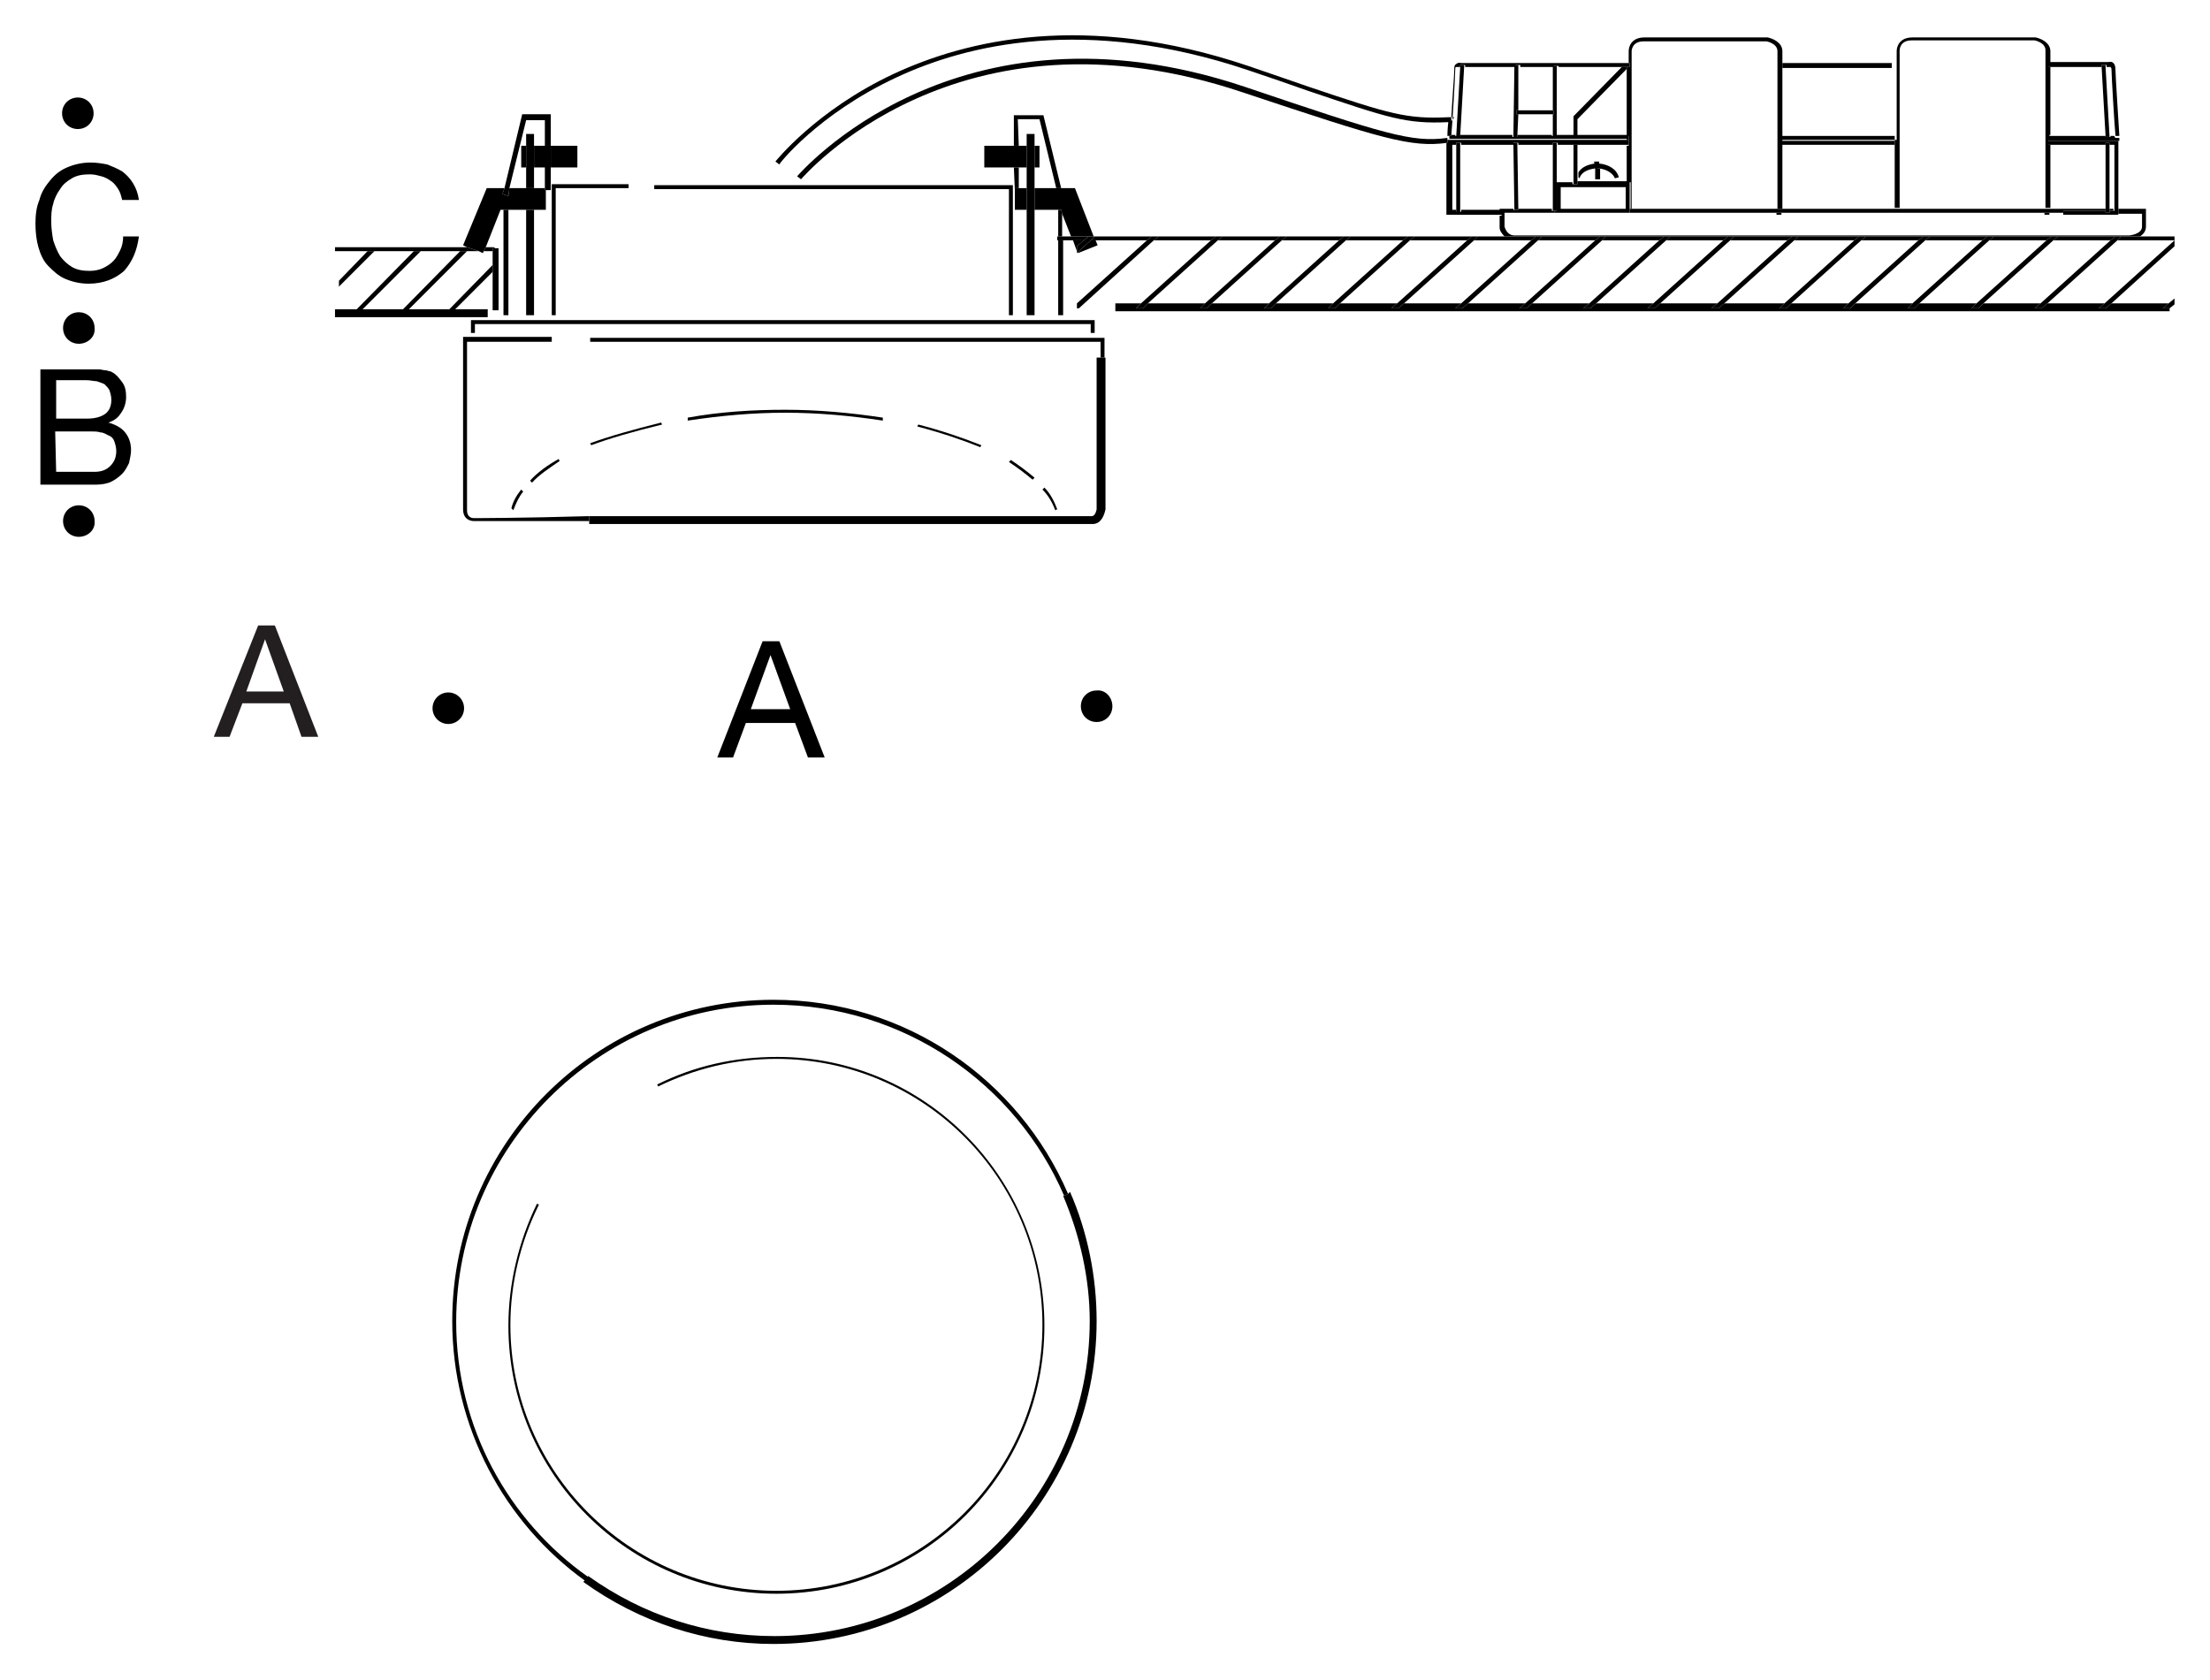 <?xml version="1.0" encoding="utf-8"?>
<!-- Generator: Adobe Illustrator 26.3.1, SVG Export Plug-In . SVG Version: 6.00 Build 0)  -->
<svg version="1.1" id="Layer_1" xmlns="http://www.w3.org/2000/svg" xmlns:xlink="http://www.w3.org/1999/xlink" x="0px" y="0px"
	 viewBox="0 0 224.3 170.6" style="enable-background:new 0 0 224.3 170.6;" xml:space="preserve">
<style type="text/css">
	.st0{fill:none;}
	.st1{fill:#231F20;}
</style>
<g id="Hintergrund">
</g>
<g>
	<polygon class="st0" points="213.6,30.8 220.7,24.4 214.9,24.4 207.8,30.8 	"/>
	<polygon class="st0" points="103.4,19.1 104.2,19.1 104.2,17 103.4,17 	"/>
	<polygon class="st0" points="103.3,12.1 103.4,14.8 104.2,14.8 104.2,13.6 105,13.6 105,14.8 105.5,14.8 105.5,17 105,17 105,19.1 
		107.2,19.1 105.5,12.1 	"/>
	<path class="st0" d="M147.8,13.8l0.4-6.9H148c0,0-0.1,0-0.2,0c0,0-0.1,0.1-0.1,0.2c0,0.6-0.3,5.7-0.4,6.7H147.8z"/>
	<polygon class="st0" points="207.1,30.8 214.2,24.4 208.4,24.4 201.3,30.8 	"/>
	<polygon class="st0" points="154.1,11.2 157.6,11.2 157.6,6.8 154.1,6.8 	"/>
	<polygon class="st0" points="148.2,13.8 153.6,13.8 153.7,6.8 148.6,6.8 	"/>
	<polygon class="st0" points="107.8,24 108.7,24 107.8,21.7 	"/>
	<polygon class="st0" points="181.1,30.8 188.2,24.4 182.1,24.4 175,30.8 	"/>
	<polygon class="st0" points="154.8,30.8 161.9,24.4 156.1,24.4 149,30.8 	"/>
	<polygon class="st0" points="161.3,30.8 168.4,24.4 162.6,24.4 155.5,30.8 	"/>
	<polygon class="st0" points="158,13.8 159.7,13.8 159.7,11.9 159.7,11.8 164.6,6.8 158,6.8 	"/>
	<polygon class="st0" points="187.6,30.8 194.7,24.4 188.9,24.4 181.8,30.8 	"/>
	<polygon class="st0" points="194.1,30.8 201.2,24.4 195.4,24.4 188.3,30.8 	"/>
	<polygon class="st0" points="200.6,30.8 207.7,24.4 201.9,24.4 194.8,30.8 	"/>
	<polygon class="st0" points="174.3,30.8 181.4,24.4 175.6,24.4 168.5,30.8 	"/>
	<polygon class="st0" points="160.1,13.8 165.1,13.8 165.1,7 160.1,12.1 	"/>
	<polygon class="st0" points="153.6,14.7 148.2,14.7 148.2,21.4 152.3,21.4 152.3,21.2 153.7,21.2 	"/>
	<rect x="207.9" y="14.7" class="st0" width="5.7" height="6.4"/>
	<rect x="214.1" y="14.7" class="st0" width="0.4" height="6.4"/>
	<polygon class="st0" points="157.6,14.7 154,14.7 154.1,21.2 157.6,21.2 	"/>
	<rect x="147.3" y="14.7" class="st0" width="0.4" height="6.6"/>
	<polygon class="st0" points="148.3,30.8 155.4,24.4 149.6,24.4 142.5,30.8 	"/>
	<rect x="158" y="14.7" class="st0" width="1.6" height="3.7"/>
	<path class="st0" d="M207.9,21.8h-0.5v-0.2h-26.7v0.2h-0.5v-0.2h-14.8h-7.6h-5.1V23c0,0,0.2,0.9,1,0.9h62.4c0,0,1.3-0.1,1.3-0.9
		v-1.4H215v0.2h-5.6v-0.2h-1.5V21.8z"/>
	<path class="st0" d="M207.5,21.2v-16c0-0.8-1.1-1-1.1-1l-12.5,0c-1.2,0-1.2,0.9-1.2,1v16H207.5z"/>
	<path class="st0" d="M160.1,14.7v2.7c0.4-0.5,1-0.8,1.7-0.9v-0.2h0.5v0.2c1,0.1,1.8,0.6,2,1.4l-0.4,0.1c-0.2-0.6-0.8-0.9-1.6-1v1.1
		h-0.5v-1.1c-0.8,0.1-1.4,0.5-1.6,1l-0.2-0.1v0.5h4.9v-3.7H160.1z"/>
	<polygon class="st0" points="154.1,11.6 154,13.8 157.6,13.8 157.6,11.6 	"/>
	<rect x="160.1" y="14.2" class="st0" width="4.9" height="0"/>
	<polygon class="st0" points="192.3,21.2 192.3,14.7 180.8,14.7 180.8,14.3 192.3,14.3 192.3,14.2 180.7,14.2 180.7,21.2 	"/>
	<rect x="158.3" y="18.9" class="st0" width="6.6" height="2.2"/>
	<path class="st0" d="M180.3,21.2v-16c0-0.8-1.1-1-1.1-1l-12.5,0c-1.2,0-1.2,0.9-1.2,1v16H180.3z"/>
	<polygon class="st0" points="167.8,30.8 174.9,24.4 169.1,24.4 162,30.8 	"/>
	<path class="st0" d="M11,44.2c-0.2-0.1-0.5-0.3-0.8-0.3c-0.3-0.1-0.6-0.1-1-0.1H5.6l0.1,4.1h3.9c0.7,0,1.2-0.2,1.6-0.6
		c0.4-0.4,0.6-0.9,0.6-1.5c0-0.4-0.1-0.7-0.2-1C11.5,44.5,11.3,44.3,11,44.2z"/>
	<polygon class="st0" points="128.8,30.8 135.9,24.4 130.1,24.4 123,30.8 	"/>
	<path class="st0" d="M10.7,42c0.4-0.3,0.6-0.8,0.6-1.4c0-0.4-0.1-0.7-0.2-1c-0.1-0.2-0.3-0.4-0.5-0.6c-0.2-0.1-0.5-0.2-0.8-0.3
		c-0.3,0-0.6-0.1-1-0.1H5.7v3.9h3.1C9.7,42.5,10.3,42.3,10.7,42z"/>
	<rect x="54.2" y="17" class="st0" width="1.2" height="2.1"/>
	<polygon class="st0" points="122.3,30.8 129.4,24.4 123.6,24.4 116.5,30.8 	"/>
	<polygon class="st0" points="41.5,31.4 45.6,31.4 50,26.9 50,25.5 49.1,25.5 49,25.7 48.6,25.5 47.4,25.5 	"/>
	<polygon class="st0" points="25,70.2 28.8,70.2 26.9,64.9 	"/>
	<path class="st0" d="M214.1,13.8h0.4c-0.1-0.9-0.4-6.1-0.4-6.7c0-0.1,0-0.2-0.1-0.2c-0.1,0-0.2,0-0.2,0l-0.2,0L214.1,13.8z"/>
	<polygon class="st0" points="42.7,25.5 36.8,31.4 40.9,31.4 46.7,25.5 	"/>
	<polygon class="st0" points="141.8,30.8 148.9,24.4 143.1,24.4 136,30.8 	"/>
	<polygon class="st0" points="80.2,72 78.2,66.5 76.2,72 	"/>
	<polygon class="st0" points="52.9,17 52.9,14.8 53.4,14.8 53.4,13.6 54.2,13.6 54.2,14.8 55.3,14.8 55.3,12.2 53.4,12.2 51.7,19.1 
		53.4,19.1 53.4,17 	"/>
	<polygon class="st0" points="135.3,30.8 142.4,24.4 136.6,24.4 129.5,30.8 	"/>
	<polygon class="st0" points="213.7,13.8 213.3,6.8 207.9,6.8 207.9,13.8 	"/>
	<path class="st0" d="M78.5,102c-17.7,0-32.2,14.4-32.2,32.2c0,10.7,5.2,20.2,13.3,26l0.1-0.1c5.5,4,12.1,6.1,18.9,6.1
		c17.7,0,32-14.4,32-32c0-4.3-0.9-8.7-2.7-12.7l0.1,0C103.1,110,91.7,102,78.5,102z M78.9,161.7c-15,0-27.2-12.2-27.2-27.2
		c0-4.2,1-8.4,2.9-12.4l0.2,0.1c-1.9,3.9-2.9,8.1-2.9,12.2c0,14.9,12.1,27,27,27s27-12.1,27-27s-12.1-27-27-27
		c-4.3,0-8.3,0.9-12,2.8l-0.1-0.2c3.7-1.9,7.8-2.8,12.2-2.8c15,0,27.2,12.2,27.2,27.2S93.9,161.7,78.9,161.7z"/>
	<path class="st1" d="M26.2,63.5l-4.5,11.3h1.6l1.3-3.4h4.8l1.2,3.4h1.7l-4.4-11.3H26.2z M25,70.2l1.9-5.3l1.9,5.3H25z"/>
	<path d="M6.1,19.2c0.3-0.5,0.7-0.8,1.2-1.1s1.1-0.4,1.8-0.4c0.5,0,0.8,0.1,1.2,0.2c0.4,0.1,0.7,0.3,1,0.5s0.5,0.5,0.7,0.8
		s0.3,0.7,0.4,1.1h1.7c-0.1-0.7-0.3-1.2-0.6-1.7s-0.7-0.9-1.1-1.2c-0.5-0.3-1-0.5-1.5-0.7c-0.5-0.1-1.1-0.2-1.7-0.2
		c-0.9,0-1.7,0.2-2.4,0.5c-0.7,0.3-1.2,0.7-1.7,1.3c-0.5,0.6-0.9,1.2-1.1,2c-0.3,0.7-0.4,1.5-0.4,2.4c0,0.9,0.1,1.7,0.3,2.4
		c0.2,0.7,0.5,1.4,1,1.9s1,1,1.7,1.3c0.7,0.3,1.5,0.5,2.4,0.5c1.5,0,2.7-0.5,3.6-1.3c0.8-0.9,1.3-2,1.5-3.5h-1.6
		c0,0.5-0.1,1-0.3,1.4s-0.4,0.8-0.7,1.1c-0.3,0.3-0.6,0.5-1,0.7s-0.9,0.3-1.4,0.3c-0.7,0-1.3-0.1-1.8-0.4S6.4,26.4,6.1,26
		c-0.3-0.5-0.5-1-0.7-1.6c-0.1-0.6-0.2-1.2-0.2-1.9c0-0.6,0-1.2,0.2-1.8C5.5,20.2,5.8,19.6,6.1,19.2z"/>
	<path d="M11,42.9c0.6-0.2,1-0.5,1.3-1c0.3-0.4,0.5-1,0.5-1.6c0-0.6-0.1-1.1-0.4-1.5c-0.3-0.4-0.6-0.8-1-1c-0.1-0.1-0.3-0.1-0.6-0.2
		c-0.3,0-0.5-0.1-0.8-0.1c-0.2,0-0.5,0-0.8,0s-0.5,0-0.8,0H4.1v11.7h5.7c0.5,0,1.1-0.1,1.5-0.3c0.4-0.2,0.8-0.5,1.1-0.8
		c0.3-0.3,0.5-0.7,0.7-1.1c0.1-0.5,0.2-0.9,0.2-1.3c0-0.7-0.2-1.3-0.6-1.8C12.3,43.4,11.7,43.1,11,42.9z M5.7,38.6h3.1
		c0.4,0,0.7,0.1,1,0.1c0.3,0.1,0.6,0.2,0.8,0.3c0.2,0.2,0.4,0.4,0.5,0.6c0.1,0.3,0.2,0.6,0.2,1c0,0.6-0.2,1.1-0.6,1.4
		c-0.4,0.3-1,0.5-1.9,0.5H5.7V38.6z M11.2,47.3c-0.4,0.4-0.9,0.6-1.6,0.6H5.7l-0.1-4.1h3.6c0.4,0,0.7,0,1,0.1c0.3,0,0.6,0.2,0.8,0.3
		c0.3,0.1,0.5,0.3,0.6,0.6c0.1,0.3,0.2,0.6,0.2,1C11.8,46.4,11.6,46.9,11.2,47.3z"/>
	<path d="M9.6,33.3c0-0.9-0.7-1.6-1.6-1.6s-1.6,0.7-1.6,1.6c0,0.9,0.7,1.6,1.6,1.6S9.7,34.2,9.6,33.3z"/>
	<path d="M8,51.3c-0.9,0-1.6,0.7-1.6,1.6c0,0.9,0.7,1.6,1.6,1.6s1.7-0.7,1.6-1.6C9.6,52,8.9,51.3,8,51.3z"/>
	<path d="M7.9,13.1c0.9,0,1.6-0.7,1.6-1.6c0-0.9-0.7-1.6-1.6-1.6c-0.9,0-1.6,0.7-1.6,1.6C6.3,12.4,7,13.1,7.9,13.1z"/>
	<path d="M72.8,76.9h1.6l1.3-3.5h5l1.3,3.5h1.7l-4.6-11.8h-1.7L72.8,76.9z M80.2,72h-4l2-5.5L80.2,72z"/>
	<path d="M111.3,70.1c-0.9,0-1.6,0.7-1.6,1.6c0,0.9,0.7,1.6,1.6,1.6c0.9,0,1.6-0.7,1.6-1.6C112.9,70.8,112.2,70,111.3,70.1z"/>
	<circle cx="45.5" cy="71.9" r="1.6"/>
	<path d="M78.9,107.3c-4.3,0-8.4,0.9-12.2,2.8l0.1,0.2c3.7-1.8,7.7-2.8,12-2.8c14.9,0,27,12.1,27,27s-12.1,27-27,27s-27-12.1-27-27
		c0-4.1,1-8.4,2.9-12.2l-0.2-0.1c-1.9,3.9-2.9,8.2-2.9,12.4c0,15,12.2,27.2,27.2,27.2s27.2-12.2,27.2-27.2S93.9,107.3,78.9,107.3z"
		/>
	<path d="M46.3,134.2c0-17.7,14.4-32.2,32.2-32.2c13.2,0,24.6,8,29.5,19.4l0.4-0.2c-5-11.6-16.5-19.7-29.9-19.7
		c-18,0-32.6,14.6-32.6,32.6c0,10.8,5.3,20.5,13.5,26.4l0.3-0.4C51.6,154.4,46.3,144.9,46.3,134.2z"/>
	<path d="M108.4,121.2l-0.4,0.2l-0.1,0c1.7,4,2.7,8.4,2.7,12.7c0,17.7-14.4,32-32,32c-6.8,0-13.3-2.1-18.9-6.1l-0.1,0.1l-0.3,0.4
		l-0.1,0.1c5.7,4.1,12.4,6.3,19.3,6.3c18.1,0,32.8-14.7,32.8-32.8c0-4.4-0.9-9-2.7-13.1L108.4,121.2z"/>
	<polygon points="46.7,25.5 40.9,31.4 41.5,31.4 47.4,25.5 	"/>
	<polygon points="34.4,28.5 34.4,29.1 38,25.5 37.3,25.5 	"/>
	<polygon points="42.7,25.5 42,25.5 36.2,31.4 36.8,31.4 	"/>
	<polygon points="45.6,31.4 46.2,31.4 50,27.6 50,26.9 	"/>
	<polygon points="41.5,31.4 40.9,31.4 36.8,31.4 36.2,31.4 34,31.4 34,32.2 49.5,32.2 49.5,31.4 46.2,31.4 45.6,31.4 	"/>
	<polygon points="46.7,25.5 47.4,25.5 48.6,25.5 47.4,25.1 34,25.1 34,25.5 37.3,25.5 38,25.5 42,25.5 42.7,25.5 	"/>
	<polygon points="49.1,25.5 50,25.5 50,25.2 50.2,25.2 50.2,25.1 49.3,25.1 	"/>
	<polygon points="50,25.5 50,26.9 50,27.6 50,31.5 50.6,31.5 50.6,25.2 50.2,25.2 50,25.2 	"/>
	<polygon points="102.4,32 102.8,32 102.8,18.8 66.4,18.8 66.4,19.2 102.4,19.2 	"/>
	<polygon points="56,32 56.4,32 56.4,19.1 63.8,19.1 63.8,18.7 56,18.7 	"/>
	<rect x="51.1" y="21.3" width="0.5" height="10.7"/>
	<rect x="107.4" y="24.4" width="0.5" height="7.6"/>
	<polygon points="107.8,21.7 107.7,21.3 107.4,21.3 107.4,24 107.8,24 	"/>
	<polygon points="103.4,19.1 103.4,17 102.9,17 103,19.3 103,19.3 103,19.1 	"/>
	<polygon points="103.3,12.1 105.5,12.1 107.2,19.1 107.7,19.1 105.9,11.7 102.9,11.7 102.9,14.8 103.4,14.8 	"/>
	<rect x="52.9" y="14.8" width="0.5" height="2.2"/>
	<rect x="54.2" y="14.8" width="1.2" height="2.2"/>
	<rect x="55.9" y="14.8" width="2.7" height="2.2"/>
	<rect x="53.4" y="21.3" width="0.8" height="10.7"/>
	<polygon points="54.2,14.8 54.2,13.6 53.4,13.6 53.4,14.8 53.4,17 53.4,19.1 54.2,19.1 54.2,17 	"/>
	<polygon points="47.4,25.1 48.6,25.5 49,25.7 49.1,25.5 49.3,25.1 50.8,21.3 51.1,21.3 51.5,21.3 53.4,21.3 54.2,21.3 55.4,21.3 
		55.4,19.3 55.3,19.3 55.3,19.1 54.2,19.1 53.4,19.1 51.7,19.1 51.6,19.9 51,19.7 51.2,19.1 49.4,19.1 47,24.9 	"/>
	<polygon points="109.4,25.6 109.4,25.7 111.4,24.9 111.2,24.4 110.7,24.4 	"/>
	<polygon points="103.4,19.1 103,19.1 103,19.3 103,21.3 104.2,21.3 104.2,19.1 	"/>
	<polygon points="110,24.4 108.9,24.4 109.3,25.5 109.3,25 	"/>
	<polygon points="107.8,21.7 108.7,24 111,24 109.1,19.1 107.7,19.1 107.2,19.1 105,19.1 105,21.3 107.4,21.3 107.7,21.3 	"/>
	<rect x="105" y="14.8" width="0.5" height="2.2"/>
	<polygon points="104.2,17 104.2,14.8 103.4,14.8 102.9,14.8 99.9,14.8 99.9,17 102.9,17 103.4,17 	"/>
	<polygon points="105,17 105,14.8 105,13.6 104.2,13.6 104.2,14.8 104.2,17 104.2,19.1 104.2,21.3 104.2,32 105,32 105,21.3 
		105,19.1 	"/>
	<path d="M53.8,48.8L54,49c0.7-0.8,1.8-1.5,2.8-2.2l-0.1-0.2C55.6,47.2,54.5,48,53.8,48.8z"/>
	<path d="M52.1,51.8c0.3-0.8,0.6-1.4,1-1.9l-0.2-0.2c-0.4,0.5-0.8,1.1-1,1.9L52.1,51.8z"/>
	<path d="M93.1,43.3c2.3,0.6,4.4,1.3,6.4,2.1l0.1-0.2c-2-0.8-4.1-1.5-6.4-2.1L93.1,43.3z"/>
	<path d="M107.1,51.8l0.2-0.1c-0.3-0.8-0.7-1.6-1.3-2.2l-0.2,0.2C106.4,50.3,106.8,51,107.1,51.8z"/>
	<path d="M67.1,42.9c-2.8,0.7-5.3,1.4-7.2,2.1l0.1,0.2c1.9-0.7,4.3-1.4,7.2-2.1L67.1,42.9z"/>
	<path d="M69.8,42.4l0,0.3c3.3-0.5,6.6-0.8,9.9-0.8c3.3,0,6.6,0.3,9.9,0.8l0-0.3c-3.3-0.5-6.6-0.8-9.9-0.8S73.1,41.8,69.8,42.4z"/>
	<path d="M102.4,46.9c0.9,0.6,1.7,1.2,2.4,1.8l0.2-0.2c-0.7-0.6-1.5-1.2-2.4-1.8L102.4,46.9z"/>
	<polygon points="51.6,19.9 51.7,19.1 53.4,12.2 55.3,12.2 55.3,14.8 55.3,17 55.3,19.1 55.3,19.3 55.4,19.3 55.9,19.3 55.9,17 
		55.9,14.8 55.9,11.6 53,11.6 51.2,19.1 51,19.7 	"/>
	<polygon points="111.1,33.8 111.1,32.5 47.8,32.5 47.8,33.8 48.2,33.8 48.2,32.9 110.7,32.9 110.7,33.8 	"/>
	<polygon points="112.1,34.3 59.9,34.3 59.9,34.7 111.7,34.7 111.7,36.3 112.1,36.3 	"/>
	<path d="M48.1,52.6c-0.1,0-0.7,0-0.7-0.8V34.7H56v-0.5h-9v17.5c0,1,0.7,1.2,1.1,1.2c0.1,0,4.8,0,11.7,0v-0.5
		C52.9,52.6,48.2,52.6,48.1,52.6z"/>
	<path d="M112.2,51.7V36.3h-0.1h-0.5h-0.3l0,15.4c0,0-0.1,0.7-0.5,0.7H59.8v0.1V53v0.2h51.1C111.8,53.2,112.1,52.2,112.2,51.7z"/>
	<rect x="180.3" y="21.6" width="0.5" height="0.2"/>
	<path d="M165.2,6.8L165.2,6.8L165.2,6.8L165.1,7v6.8h0.2v0.5h-0.2v0h0.2v0.5h-0.2v3.7h0.4v2.7h0.1v-16c0,0,0-1,1.2-1l12.5,0
		c0,0,1.1,0.2,1.1,1v16h0.5v-6.9h0v-0.5h0V5.2c0-0.9-1-1.3-1.5-1.4h-12.5c-1.3,0-1.6,0.9-1.6,1.4v1.2l0.1,0V6.8z"/>
	<rect x="207.5" y="21.6" width="0.5" height="0.2"/>
	<path d="M192.3,14.2L192.3,14.2L192.3,14.2L192.3,14.2v0.5h0v6.4h0.5v-16c0,0,0-1,1.2-1l12.5,0c0,0,1.1,0.2,1.1,1v16h0.5v-6.4h-0.2
		v-0.5h0.2v0h-0.1v-0.5h0.1V6.8l-0.2,0V6.4h0.2V5.2c0-0.9-1-1.3-1.5-1.4h-12.5c-1.3,0-1.6,0.9-1.6,1.4v8.6h0V14.2z"/>
	<path d="M217.4,21.6V23c0,0.8-1.3,0.9-1.3,0.9h-62.4c-0.8,0-1-0.9-1-0.9v-1.4h5.1v-0.2h-0.3v-0.2h-3.4l0,0.1l-0.5,0l0-0.1h-1.4
		l0,0.2h0.2v0.5h-0.2l0,1.2c0,0.3,0.2,0.6,0.5,0.9h64.5c0.3-0.2,0.6-0.5,0.6-1v-1.8H215v0.5H217.4z"/>
	<rect x="214.1" y="21.2" width="0.4" height="0.2"/>
	<polygon points="165.4,21.6 180.3,21.6 180.7,21.6 207.5,21.6 207.9,21.6 209.4,21.6 209.4,21.4 213.7,21.4 213.7,21.2 207.9,21.2 
		207.5,21.2 192.7,21.2 192.3,21.2 180.7,21.2 180.3,21.2 165.5,21.2 165.4,21.2 	"/>
	<path d="M160.1,18.5v0.2h-0.5v-0.2H158v2.9h-0.2v0.2h7.6v-0.5v-2.7h-0.4H160.1z M165,21.2h-6.6v-2.2h6.6V21.2z"/>
	<path d="M161.9,17.1v1.1h0.5v-1.1c-0.1,0-0.1,0-0.2,0C162,17,161.9,17,161.9,17.1z"/>
	<path d="M162.3,16.6v-0.2h-0.5v0.2c0.1,0,0.2,0,0.2,0S162.3,16.6,162.3,16.6z"/>
	<path d="M160.3,18.1c0.2-0.6,0.8-0.9,1.6-1c0.1,0,0.1,0,0.2,0c0.1,0,0.2,0,0.2,0c0.8,0.1,1.4,0.5,1.6,1l0.4-0.1
		c-0.2-0.8-1-1.3-2-1.4c-0.1,0-0.2,0-0.2,0s-0.2,0-0.2,0c-0.8,0.1-1.4,0.4-1.7,0.9V18L160.3,18.1z"/>
	<polygon points="159.7,18.5 159.7,18.7 160.1,18.7 160.1,18.5 160.1,18 160.1,17.4 160.1,14.7 159.7,14.7 	"/>
	<polygon points="159.7,11.9 159.7,13.8 160.1,13.8 160.1,12.1 165.1,7 165.2,6.9 165.1,6.8 164.6,6.8 159.7,11.8 	"/>
	<rect x="159.7" y="14.2" width="0.5" height="0"/>
	<rect x="180.9" y="6.4" width="11.1" height="0.5"/>
	<polygon points="180.7,14.2 180.7,14.2 192.3,14.2 192.3,14.2 192.3,13.8 192.3,13.8 180.7,13.8 180.7,13.8 	"/>
	<polygon points="180.8,14.3 180.8,14.7 192.3,14.7 192.3,14.7 192.3,14.3 192.3,14.3 	"/>
	<path d="M214.6,13.8h-0.4l0,0.1l-0.5,0l0-0.1h-5.7h-0.1v0.5h0.1h7.1v-0.3l-0.4,0C214.6,13.9,214.6,13.8,214.6,13.8z"/>
	<path d="M165.1,14.2h0.2v-0.5h-0.2h-4.9h-0.5H158v0.1h-0.5v-0.1H154l0,0.2l-0.5,0l0-0.2h-5.3l0,0.1l-0.5,0l0-0.1h-0.4
		c0,0.1,0,0.1,0,0.1l-0.2,0v0.3h12.6h0.5H165.1z"/>
	<path d="M152.5,21.8v-0.5h-0.2h-4v0.2h-0.5v-0.2h-0.4v-6.6h0.4v-0.2h0.5v0.2h5.3l0-0.2l0.5,0l0,0.2h3.5v-0.2h0.5v0.2h1.6h0.5h4.9
		h0.2v-0.5h-0.2h-4.9h-0.5h-12.8l0,0.3c0,0,0,0-0.1,0v7.3h5.4H152.5z"/>
	<path d="M147.3,12.3c-0.1,0-0.2,0-0.3,0c-0.1,0.9-0.1,1.5-0.1,1.5l0.2,0l0.2,0c0,0,0-0.1,0-0.1c0.1-0.9,0.4-6.1,0.4-6.7
		c0-0.1,0-0.2,0.1-0.2c0.1,0,0.2,0,0.2,0h0.2l0-0.2l0.5,0l0,0.2h5.1l0-0.2l0.5,0l0,0.2h3.4V6.7h0.5v0.1h6.5h0.6h0.1V6.4l-0.1,0
		l-17,0c0,0-0.3-0.1-0.5,0.1c-0.2,0.1-0.2,0.3-0.2,0.6c0,0.4-0.2,2.9-0.3,4.8c0.1,0,0.2,0,0.3,0L147.3,12.3z"/>
	<polygon points="147.8,13.8 147.8,13.9 148.2,13.9 148.2,13.8 148.6,6.8 148.6,6.6 148.2,6.6 148.2,6.8 	"/>
	<polygon points="148.2,14.7 148.2,14.5 147.8,14.5 147.8,14.7 147.8,21.4 147.8,21.6 148.2,21.6 148.2,21.4 	"/>
	<polygon points="207.7,14.7 207.9,14.7 213.7,14.7 213.7,14.5 214.1,14.5 214.1,14.7 214.6,14.7 214.6,21.2 214.6,21.4 214.1,21.4 
		214.1,21.6 213.7,21.6 213.7,21.4 209.4,21.4 209.4,21.6 209.4,21.8 215,21.8 215,21.6 215,21.2 215,14.3 207.9,14.3 207.7,14.3 	
		"/>
	<path d="M207.7,6.8l0.2,0l5.4,0l0-0.2l0.5,0l0,0.2l0.2,0c0,0,0.1,0,0.2,0c0,0,0.1,0.1,0.1,0.2c0,0.6,0.3,5.7,0.4,6.7
		c0,0.1,0,0.1,0,0.1l0.4,0l0,0c0-0.1-0.4-6.2-0.4-6.8c0-0.3-0.1-0.5-0.2-0.6c-0.2-0.2-0.5-0.1-0.5-0.1h-6h-0.2V6.8z"/>
	<polygon points="213.7,13.8 213.7,13.9 214.1,13.9 214.1,13.8 213.7,6.8 213.7,6.6 213.3,6.6 213.3,6.8 	"/>
	<polygon points="213.7,21.2 213.7,21.4 213.7,21.6 214.1,21.6 214.1,21.4 214.1,21.2 214.1,14.7 214.1,14.5 213.7,14.5 213.7,14.7 
			"/>
	<polygon points="154,14.7 154,14.5 153.6,14.5 153.6,14.7 153.7,21.2 153.7,21.3 154.1,21.3 154.1,21.2 	"/>
	<polygon points="153.6,13.8 153.6,14 154,14 154,13.8 154.1,11.6 153.9,11.6 153.9,11.2 154.1,11.2 154.1,6.8 154.1,6.6 153.7,6.6 
		153.7,6.8 	"/>
	<polygon points="157.6,11.2 157.7,11.2 157.7,11.6 157.6,11.6 157.6,13.8 157.6,13.9 158,13.9 158,13.8 158,6.8 158,6.7 157.6,6.7 
		157.6,6.8 	"/>
	<polygon points="158,18.5 158,14.7 158,14.5 157.6,14.5 157.6,14.7 157.6,21.2 157.6,21.4 157.9,21.4 158,21.4 	"/>
	<polygon points="157.6,11.6 157.7,11.6 157.7,11.2 157.6,11.2 154.1,11.2 153.9,11.2 153.9,11.6 154.1,11.6 	"/>
	<polygon points="213,31.3 213.6,30.8 207.8,30.8 207.2,31.3 206.5,31.3 207.1,30.8 201.3,30.8 200.8,31.3 200.1,31.3 200.6,30.8 
		194.8,30.8 194.3,31.3 193.6,31.3 194.1,30.8 188.3,30.8 187.8,31.3 187.1,31.3 187.6,30.8 181.8,30.8 181.3,31.3 180.6,31.3 
		181.1,30.8 175,30.8 174.4,31.3 173.7,31.3 174.3,30.8 168.5,30.8 167.9,31.3 167.2,31.3 167.8,30.8 162,30.8 161.4,31.3 
		160.7,31.3 161.3,30.8 155.5,30.8 154.9,31.3 154.2,31.3 154.8,30.8 149,30.8 148.4,31.3 147.7,31.3 148.3,30.8 142.5,30.8 
		141.9,31.3 141.2,31.3 141.8,30.8 136,30.8 135.5,31.3 134.8,31.3 135.3,30.8 129.5,30.8 129,31.3 128.3,31.3 128.8,30.8 123,30.8 
		122.5,31.3 121.8,31.3 122.3,30.8 116.5,30.8 116,31.3 115.3,31.3 115.8,30.8 113.2,30.8 113.2,31.6 220.2,31.6 220.2,31.3 
		219.5,31.3 220.1,30.8 214.3,30.8 213.7,31.3 	"/>
	<polygon points="152.8,24 111,24 108.7,24 107.8,24 107.4,24 107.3,24 107.3,24.4 107.4,24.4 107.8,24.4 108.9,24.4 110,24.4 
		110.5,24 111.1,24 110.7,24.4 111.2,24.4 116.4,24.4 116.9,24 117.6,24 117.1,24.4 122.9,24.4 123.4,24 124.1,24 123.6,24.4 
		129.4,24.4 129.9,24 130.6,24 130.1,24.4 135.9,24.4 136.4,24 137.1,24 136.6,24.4 142.4,24.4 142.9,24 143.6,24 143.1,24.4 
		148.9,24.4 149.4,24 150,24 149.6,24.4 155.4,24.4 155.9,24 156.5,24 156.1,24.4 161.9,24.4 162.4,24 163,24 162.6,24.4 
		168.4,24.4 168.9,24 169.5,24 169.1,24.4 174.9,24.4 175.4,24 176,24 175.6,24.4 181.4,24.4 181.9,24 182.5,24 182.1,24.4 
		188.2,24.4 188.7,24 189.4,24 188.9,24.4 194.7,24.4 195.2,24 195.9,24 195.4,24.4 201.2,24.4 201.7,24 202.4,24 201.9,24.4 
		207.7,24.4 208.2,24 208.9,24 208.4,24.4 214.2,24.4 214.7,24 215.3,24 214.9,24.4 220.7,24.4 220.7,24.4 220.7,24.4 220.7,24.4 
		220.7,24 217.3,24 	"/>
	<polygon points="111.1,24 110.5,24 110,24.4 109.3,25 109.3,25.5 109.3,25.7 109.4,25.6 110.7,24.4 	"/>
	<polygon points="116.9,24 116.4,24.4 109.3,30.8 109.3,31.3 109.5,31.3 117.1,24.4 117.6,24 	"/>
	<polygon points="116,31.3 116.5,30.8 123.6,24.4 124.1,24 123.4,24 122.9,24.4 115.8,30.8 115.3,31.3 	"/>
	<polygon points="121.8,31.3 122.5,31.3 123,30.8 130.1,24.4 130.6,24 129.9,24 129.4,24.4 122.3,30.8 	"/>
	<polygon points="128.3,31.3 129,31.3 129.5,30.8 136.6,24.4 137.1,24 136.4,24 135.9,24.4 128.8,30.8 	"/>
	<polygon points="134.8,31.3 135.5,31.3 136,30.8 143.1,24.4 143.6,24 142.9,24 142.4,24.4 135.3,30.8 	"/>
	<polygon points="141.2,31.3 141.9,31.3 142.5,30.8 149.6,24.4 150,24 149.4,24 148.9,24.4 141.8,30.8 	"/>
	<polygon points="147.7,31.3 148.4,31.3 149,30.8 156.1,24.4 156.5,24 155.9,24 155.4,24.4 148.3,30.8 	"/>
	<polygon points="154.2,31.3 154.9,31.3 155.5,30.8 162.6,24.4 163,24 162.4,24 161.9,24.4 154.8,30.8 	"/>
	<polygon points="160.7,31.3 161.4,31.3 162,30.8 169.1,24.4 169.5,24 168.9,24 168.4,24.4 161.3,30.8 	"/>
	<polygon points="167.2,31.3 167.9,31.3 168.5,30.8 175.6,24.4 176,24 175.4,24 174.9,24.4 167.8,30.8 	"/>
	<polygon points="173.7,31.3 174.4,31.3 175,30.8 182.1,24.4 182.5,24 181.9,24 181.4,24.4 174.3,30.8 	"/>
	<polygon points="180.6,31.3 181.3,31.3 181.8,30.8 188.9,24.4 189.4,24 188.7,24 188.2,24.4 181.1,30.8 	"/>
	<polygon points="187.1,31.3 187.8,31.3 188.3,30.8 195.4,24.4 195.9,24 195.2,24 194.7,24.4 187.6,30.8 	"/>
	<polygon points="193.6,31.3 194.3,31.3 194.8,30.8 201.9,24.4 202.4,24 201.7,24 201.2,24.4 194.1,30.8 	"/>
	<polygon points="200.1,31.3 200.8,31.3 201.3,30.8 208.4,24.4 208.9,24 208.2,24 207.7,24.4 200.6,30.8 	"/>
	<polygon points="206.5,31.3 207.2,31.3 207.8,30.8 214.9,24.4 215.3,24 214.7,24 214.2,24.4 207.1,30.8 	"/>
	<polygon points="220.7,24.4 213.6,30.8 213,31.3 213.7,31.3 214.3,30.8 220.7,25 220.7,24.4 220.7,24.4 	"/>
	<polygon points="220.2,31.3 220.2,31.3 220.7,30.9 220.7,30.3 220.1,30.8 219.5,31.3 	"/>
	<path d="M146.9,14.5l0-0.3l0-0.2c-3.6,0.5-6.4-0.4-20.6-5.2C97-1,81.1,17.7,80.9,17.9l0.4,0.3c0.2-0.2,15.8-18.6,44.9-8.8
		C140.3,14.1,143.2,15,146.9,14.5C146.9,14.5,146.9,14.5,146.9,14.5z"/>
	<path d="M90.9,7.9c7.2-3.4,19.3-6.3,35.7-0.8c2.4,0.8,4.4,1.5,6.1,2.1c8.3,2.8,10,3.4,14.3,3.2c0.1,0,0.2,0,0.3,0l0-0.5
		c-0.1,0-0.2,0-0.3,0c-4.2,0.2-5.9-0.3-14.2-3.1c-1.7-0.6-3.8-1.3-6.1-2.1c-16.6-5.6-28.7-2.6-36,0.8c-7.9,3.7-12,8.9-12,8.9
		l0.4,0.3C79,16.7,83,11.6,90.9,7.9z"/>
</g>
</svg>
